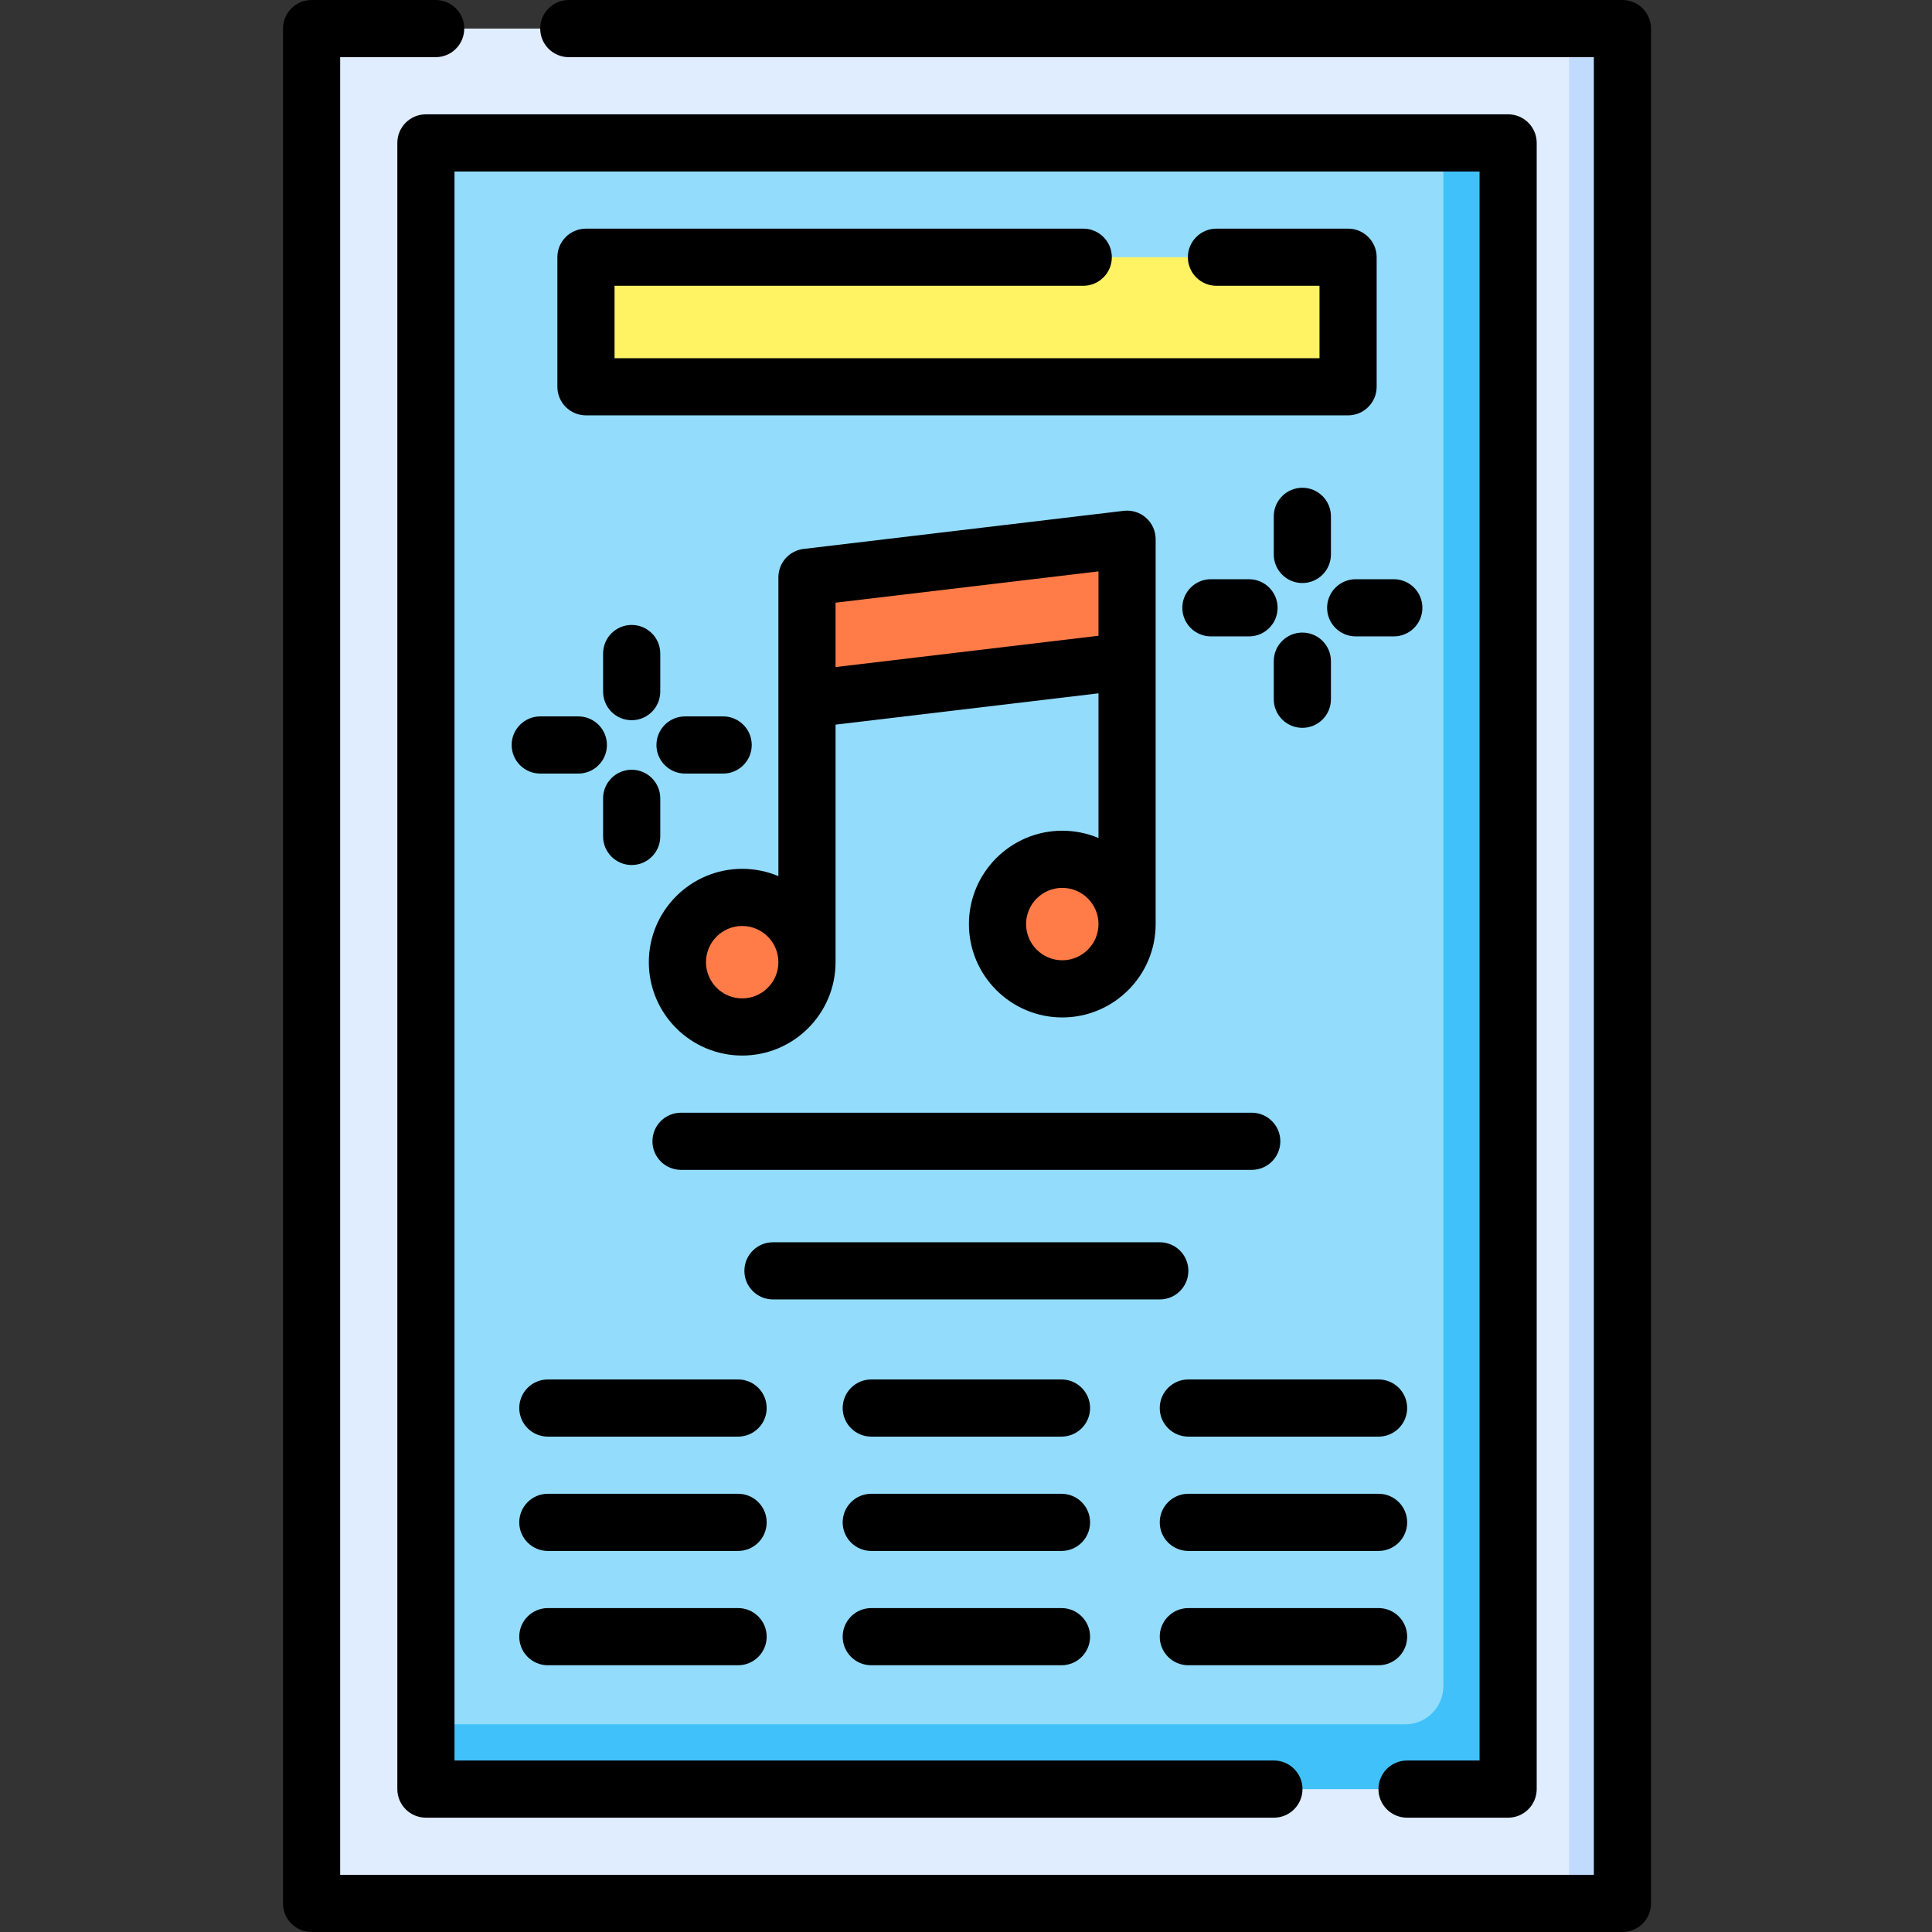 <svg height="512pt" viewBox="-75 0 512 512" width="512pt" xmlns="http://www.w3.org/2000/svg"><rect x="-75" y="0" width="512" height="512" fill="#333333" stroke="none"/><path d="m7.574 7.574h347.395v496.852h-347.395zm0 0" fill="#dfedff"/><path d="m340.828 7.574h14.137v496.852h-14.137zm0 0" fill="#c0dbff"/><path d="m324.672 37.871v436.258h-286.805v-436.258zm0 0" fill="#93dcfc"/><path d="m307.504 37.871v408.992c0 5.578-4.523 10.102-10.102 10.102h-259.531v17.168h286.801v-436.262zm0 0" fill="#40c1fa"/><path d="m80.285 68.164h201.973v34.336h-201.973zm0 0" fill="#fff263"/><g fill="#ff7c48"><path d="m138.855 254.988c0 9.484-7.688 17.168-17.168 17.168s-17.168-7.684-17.168-17.168c0-9.48 7.688-17.168 17.168-17.168s17.168 7.688 17.168 17.168zm0 0"/><path d="m223.684 244.891c0 9.484-7.684 17.168-17.168 17.168-9.48 0-17.168-7.684-17.168-17.168 0-9.48 7.688-17.168 17.168-17.168 9.484 0 17.168 7.688 17.168 17.168zm0 0"/><path d="m223.684 175.211-84.828 10.098v-32.316l84.828-10.098zm0 0"/></g><path d="m297.879 481.703h26.793c4.18 0 7.57-3.391 7.57-7.574v-436.258c0-4.184-3.391-7.574-7.57-7.574h-286.801c-4.184 0-7.574 3.391-7.574 7.574v436.258c0 4.184 3.391 7.574 7.574 7.574h224.727c4.18 0 7.574-3.391 7.574-7.574s-3.395-7.574-7.574-7.574h-217.152v-421.109h271.652v421.109h-19.219c-4.184 0-7.574 3.391-7.574 7.574s3.391 7.574 7.574 7.574zm0 0"/><path d="m354.965 0h-279.227c-4.184 0-7.574 3.391-7.574 7.574 0 4.184 3.391 7.574 7.574 7.574h271.652v481.703h-332.242v-481.703h25.309c4.184 0 7.574-3.391 7.574-7.574 0-4.184-3.391-7.574-7.574-7.574h-32.883c-4.184 0-7.574 3.391-7.574 7.574v496.852c0 4.184 3.391 7.574 7.574 7.574h347.395c4.18 0 7.57-3.391 7.57-7.574v-496.852c0-4.184-3.391-7.574-7.574-7.574zm0 0"/><path d="m212.07 75.738c4.184 0 7.574-3.391 7.574-7.574 0-4.18-3.391-7.57-7.574-7.57h-131.785c-4.184 0-7.574 3.391-7.574 7.57v34.336c0 4.184 3.391 7.574 7.574 7.574h201.973c4.18 0 7.57-3.391 7.57-7.574v-34.336c0-4.18-3.391-7.57-7.57-7.57h-34.887c-4.18 0-7.57 3.391-7.57 7.57 0 4.184 3.391 7.574 7.57 7.574h27.312v19.188h-186.824v-19.188zm0 0"/><path d="m105.477 310.027h151.25c4.18 0 7.574-3.391 7.574-7.574s-3.395-7.574-7.574-7.574h-151.25c-4.184 0-7.574 3.391-7.574 7.574s3.391 7.574 7.574 7.574zm0 0"/><path d="m239.93 336.789c0-4.184-3.391-7.574-7.574-7.574h-102.512c-4.184 0-7.574 3.391-7.574 7.574 0 4.184 3.391 7.574 7.574 7.574h102.512c4.184 0 7.574-3.391 7.574-7.574zm0 0"/><path d="m121.688 279.73c13.645 0 24.742-11.098 24.742-24.742v-62.953l69.68-8.297v38.348c-2.953-1.246-6.195-1.938-9.594-1.938-13.645 0-24.742 11.102-24.742 24.742 0 13.645 11.098 24.742 24.742 24.742s24.742-11.098 24.742-24.742v-101.996c0-2.164-.926-4.227-2.543-5.664-1.621-1.438-3.781-2.113-5.926-1.855l-84.828 10.098c-3.809.453-6.68 3.684-6.68 7.52v79.191c-2.949-1.246-6.191-1.934-9.594-1.934-13.641 0-24.742 11.098-24.742 24.742 0 13.641 11.102 24.738 24.742 24.738zm84.828-25.246c-5.289 0-9.594-4.305-9.594-9.594s4.305-9.594 9.594-9.594c5.293 0 9.594 4.305 9.594 9.594s-4.305 9.594-9.594 9.594zm-60.086-94.766 69.68-8.293v17.059l-69.68 8.297zm-24.742 85.676c5.289 0 9.594 4.305 9.594 9.594 0 5.293-4.305 9.598-9.594 9.598s-9.594-4.305-9.594-9.598c0-5.289 4.305-9.594 9.594-9.594zm0 0"/><path d="m277.711 136.836c0-4.184-3.391-7.574-7.574-7.574-4.184 0-7.574 3.391-7.574 7.574v10.098c0 4.184 3.391 7.574 7.574 7.574 4.184 0 7.574-3.391 7.574-7.574zm0 0"/><path d="m301.949 161.074c0-4.184-3.391-7.574-7.574-7.574h-10.102c-4.18 0-7.574 3.391-7.574 7.574 0 4.184 3.395 7.574 7.574 7.574h10.102c4.184 0 7.574-3.391 7.574-7.574zm0 0"/><path d="m262.562 175.211v10.098c0 4.184 3.391 7.574 7.574 7.574 4.184 0 7.574-3.391 7.574-7.574v-10.098c0-4.184-3.391-7.574-7.574-7.574-4.184 0-7.574 3.391-7.574 7.574zm0 0"/><path d="m256 153.5h-10.098c-4.184 0-7.574 3.391-7.574 7.574 0 4.184 3.391 7.574 7.574 7.574h10.098c4.184 0 7.574-3.391 7.574-7.574 0-4.184-3.391-7.574-7.574-7.574zm0 0"/><path d="m92.402 165.617c-4.184 0-7.574 3.391-7.574 7.574v10.098c0 4.184 3.391 7.574 7.574 7.574s7.574-3.391 7.574-7.574v-10.098c0-4.184-3.391-7.574-7.574-7.574zm0 0"/><path d="m60.594 197.43c0 4.18 3.391 7.574 7.57 7.574h10.102c4.184 0 7.574-3.395 7.574-7.574 0-4.184-3.391-7.574-7.574-7.574h-10.102c-4.184 0-7.57 3.391-7.57 7.574zm0 0"/><path d="m84.828 221.664c0 4.184 3.391 7.574 7.574 7.574s7.574-3.391 7.574-7.574v-10.098c0-4.184-3.391-7.574-7.574-7.574s-7.574 3.391-7.574 7.574zm0 0"/><path d="m106.539 205.004h10.102c4.18 0 7.574-3.395 7.574-7.574 0-4.184-3.395-7.574-7.574-7.574h-10.102c-4.184 0-7.574 3.391-7.574 7.574 0 4.18 3.391 7.574 7.574 7.574zm0 0"/><path d="m120.602 365.57h-50.418c-4.18 0-7.574 3.391-7.574 7.574 0 4.184 3.395 7.574 7.574 7.574h50.418c4.184 0 7.574-3.391 7.574-7.574 0-4.184-3.391-7.574-7.574-7.574zm0 0"/><path d="m120.602 395.867h-50.418c-4.18 0-7.574 3.391-7.574 7.574 0 4.18 3.395 7.574 7.574 7.574h50.418c4.184 0 7.574-3.395 7.574-7.574 0-4.184-3.391-7.574-7.574-7.574zm0 0"/><path d="m120.602 426.16h-50.418c-4.18 0-7.574 3.395-7.574 7.574 0 4.184 3.395 7.574 7.574 7.574h50.418c4.184 0 7.574-3.391 7.574-7.574s-3.391-7.574-7.574-7.574zm0 0"/><path d="m290.336 365.57h-50.418c-4.184 0-7.574 3.391-7.574 7.574 0 4.184 3.391 7.574 7.574 7.574h50.418c4.184 0 7.574-3.391 7.574-7.574 0-4.184-3.391-7.574-7.574-7.574zm0 0"/><path d="m290.336 395.867h-50.418c-4.184 0-7.574 3.391-7.574 7.574 0 4.18 3.391 7.574 7.574 7.574h50.418c4.184 0 7.574-3.395 7.574-7.574 0-4.184-3.391-7.574-7.574-7.574zm0 0"/><path d="m239.918 441.309h50.418c4.184 0 7.574-3.391 7.574-7.574 0-4.18-3.391-7.574-7.574-7.574h-50.418c-4.184 0-7.574 3.395-7.574 7.574 0 4.184 3.391 7.574 7.574 7.574zm0 0"/><path d="m206.309 365.57h-50.418c-4.18 0-7.574 3.391-7.574 7.574 0 4.184 3.395 7.574 7.574 7.574h50.418c4.184 0 7.574-3.391 7.574-7.574 0-4.184-3.391-7.574-7.574-7.574zm0 0"/><path d="m206.309 395.867h-50.418c-4.18 0-7.574 3.391-7.574 7.574 0 4.18 3.395 7.574 7.574 7.574h50.418c4.184 0 7.574-3.395 7.574-7.574 0-4.184-3.391-7.574-7.574-7.574zm0 0"/><path d="m206.309 426.16h-50.418c-4.18 0-7.574 3.395-7.574 7.574 0 4.184 3.395 7.574 7.574 7.574h50.418c4.184 0 7.574-3.391 7.574-7.574s-3.391-7.574-7.574-7.574zm0 0"/></svg>